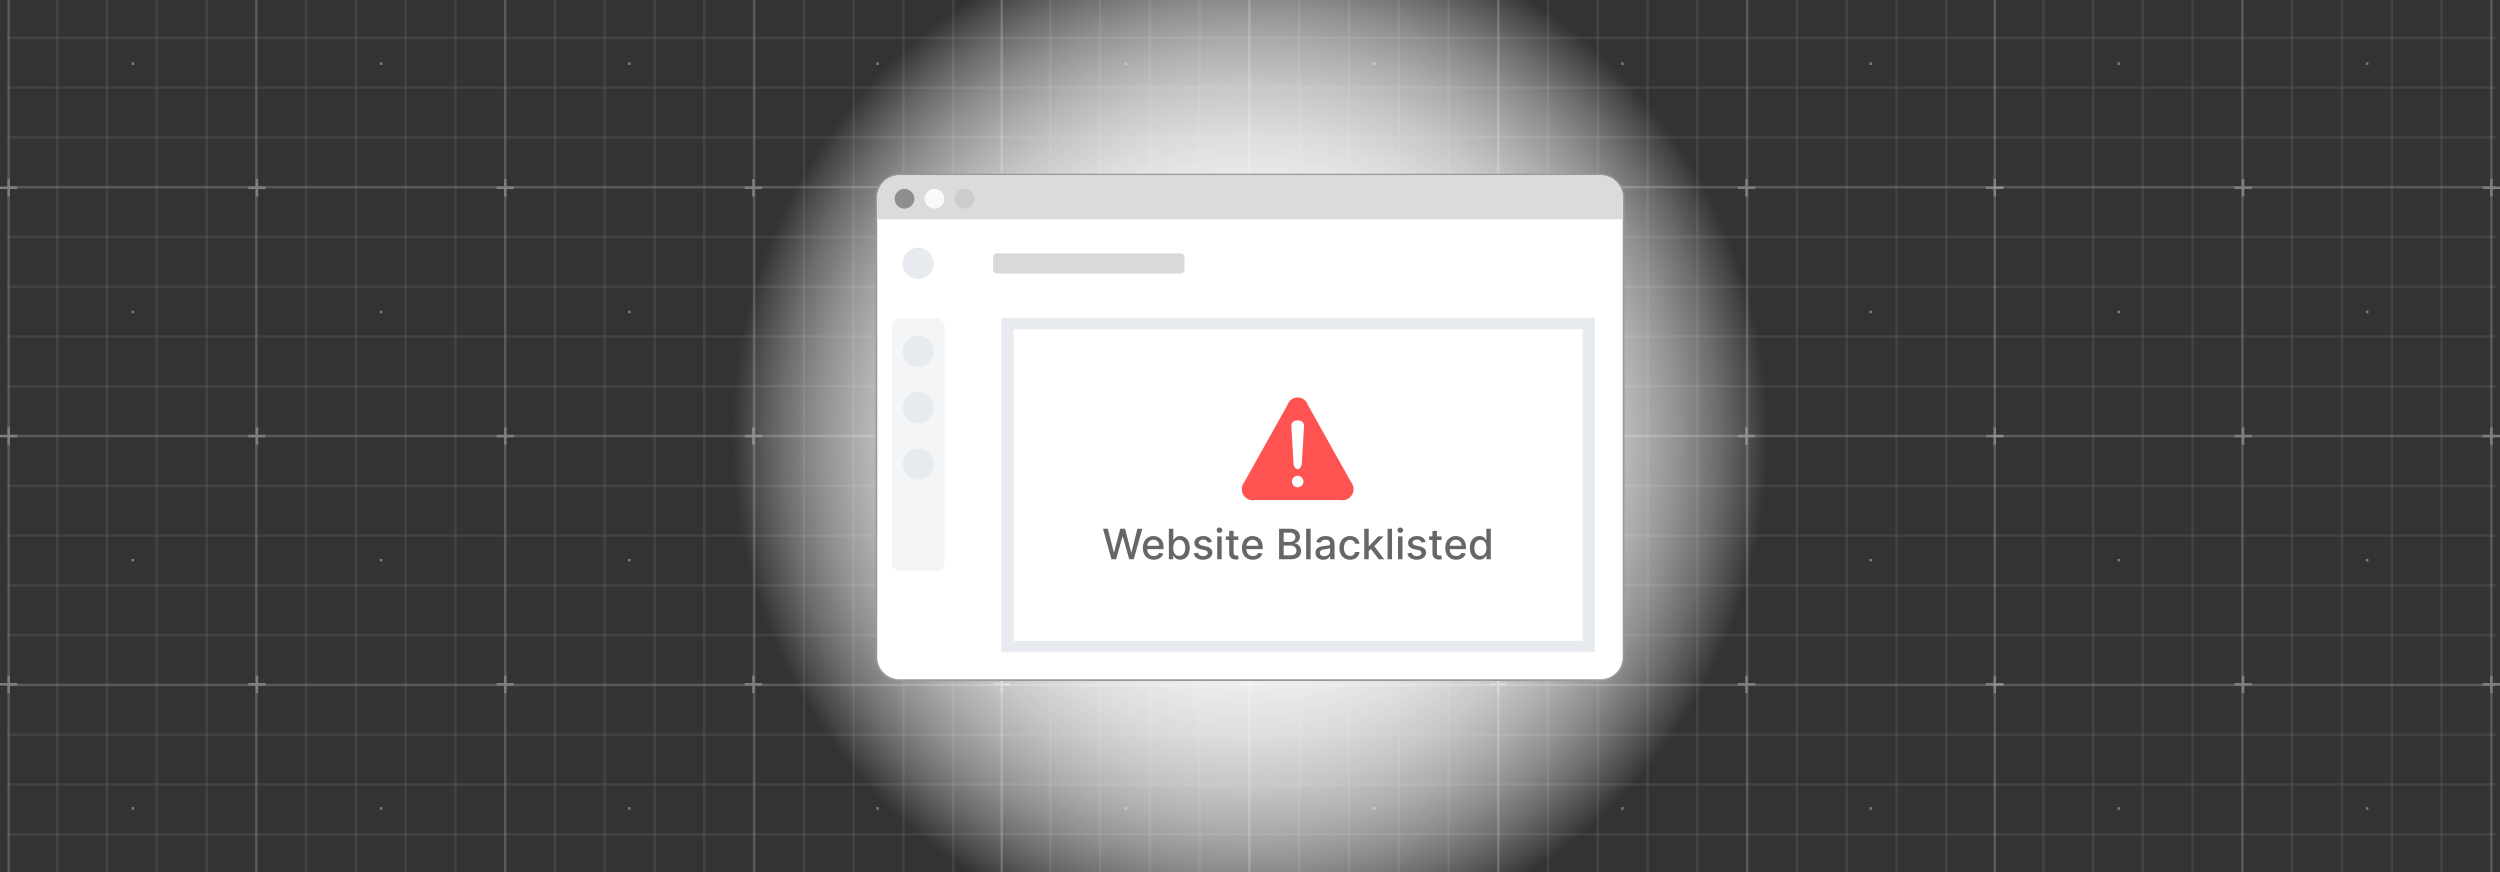 <svg id="Layer_1" data-name="Layer 1" xmlns="http://www.w3.org/2000/svg" xmlns:xlink="http://www.w3.org/1999/xlink" viewBox="0 0 860 300"><rect x="0" y="0" width="860" height="300" fill="#333333" stroke="none"/><defs><radialGradient id="radial-gradient" cx="430" cy="150" r="178.403" gradientUnits="userSpaceOnUse"><stop offset="0" stop-color="#fff"/><stop offset="0.24" stop-color="#fff" stop-opacity="0.991"/><stop offset="0.377" stop-color="#fff" stop-opacity="0.958"/><stop offset="0.488" stop-color="#fff" stop-opacity="0.904"/><stop offset="0.585" stop-color="#fff" stop-opacity="0.826"/><stop offset="0.673" stop-color="#fff" stop-opacity="0.725"/><stop offset="0.754" stop-color="#fff" stop-opacity="0.601"/><stop offset="0.831" stop-color="#fff" stop-opacity="0.454"/><stop offset="0.903" stop-color="#fff" stop-opacity="0.283"/><stop offset="0.97" stop-color="#fff" stop-opacity="0.095"/><stop offset="1" stop-color="#fff" stop-opacity="0"/></radialGradient></defs><g opacity="0.5"><rect x="2.562" y="-20.804" width="0.854" height="341.609" fill="#ccc" opacity="0.5"/><rect x="19.257" y="-21.231" width="0.856" height="342.463" fill="#ccc" opacity="0.2"/><rect x="36.38" y="-21.231" width="0.856" height="342.463" fill="#ccc" opacity="0.2"/><rect x="53.504" y="-21.231" width="0.856" height="342.463" fill="#ccc" opacity="0.2"/><rect x="70.626" y="-21.231" width="0.856" height="342.463" fill="#ccc" opacity="0.2"/><rect x="87.749" y="-21.231" width="0.857" height="342.463" fill="#ccc" opacity="0.5"/><rect x="104.873" y="-21.231" width="0.856" height="342.463" fill="#ccc" opacity="0.2"/><rect x="121.996" y="-21.231" width="0.856" height="342.463" fill="#ccc" opacity="0.2"/><rect x="139.119" y="-21.231" width="0.856" height="342.463" fill="#ccc" opacity="0.2"/><rect x="156.242" y="-21.231" width="0.856" height="342.463" fill="#ccc" opacity="0.2"/><rect x="173.365" y="-21.231" width="0.857" height="342.463" fill="#ccc" opacity="0.5"/><rect x="190.488" y="-21.231" width="0.856" height="342.463" fill="#ccc" opacity="0.2"/><rect x="207.612" y="-21.231" width="0.857" height="342.463" fill="#ccc" opacity="0.2"/><rect x="224.734" y="-21.231" width="0.857" height="342.463" fill="#ccc" opacity="0.2"/><rect x="241.858" y="-21.231" width="0.856" height="342.463" fill="#ccc" opacity="0.2"/><rect x="258.981" y="-21.231" width="0.856" height="342.463" fill="#ccc" opacity="0.5"/><rect x="276.104" y="-21.231" width="0.856" height="342.463" fill="#ccc" opacity="0.2"/><rect x="293.227" y="-21.231" width="0.857" height="342.463" fill="#ccc" opacity="0.2"/><rect x="310.35" y="-21.231" width="0.857" height="342.463" fill="#ccc" opacity="0.2"/><rect x="327.474" y="-21.231" width="0.856" height="342.463" fill="#ccc" opacity="0.2"/><rect x="344.171" y="-20.804" width="0.854" height="341.609" fill="#ccc" opacity="0.5"/><rect x="2.562" y="12.587" width="342.463" height="0.856" fill="#ccc" opacity="0.2"/><rect x="2.562" y="29.71" width="342.463" height="0.856" fill="#ccc" opacity="0.2"/><rect x="2.562" y="46.833" width="342.463" height="0.856" fill="#ccc" opacity="0.2"/><rect x="2.562" y="63.956" width="342.463" height="0.857" fill="#ccc" opacity="0.5"/><rect x="2.562" y="81.079" width="342.463" height="0.856" fill="#ccc" opacity="0.2"/><rect x="2.562" y="98.202" width="342.463" height="0.856" fill="#ccc" opacity="0.2"/><rect x="2.562" y="115.326" width="342.463" height="0.856" fill="#ccc" opacity="0.2"/><rect x="2.562" y="132.449" width="342.463" height="0.856" fill="#ccc" opacity="0.2"/><rect x="2.562" y="149.572" width="342.463" height="0.857" fill="#ccc" opacity="0.5"/><rect x="2.562" y="166.695" width="342.463" height="0.856" fill="#ccc" opacity="0.2"/><rect x="2.562" y="183.818" width="342.463" height="0.857" fill="#ccc" opacity="0.2"/><rect x="2.562" y="200.941" width="342.463" height="0.857" fill="#ccc" opacity="0.2"/><rect x="2.562" y="218.065" width="342.463" height="0.856" fill="#ccc" opacity="0.2"/><rect x="2.562" y="235.188" width="342.463" height="0.856" fill="#ccc" opacity="0.5"/><rect x="2.562" y="252.311" width="342.463" height="0.856" fill="#ccc" opacity="0.2"/><rect x="2.562" y="269.434" width="342.463" height="0.857" fill="#ccc" opacity="0.2"/><rect x="2.562" y="286.557" width="342.463" height="0.857" fill="#ccc" opacity="0.2"/><rect x="2.562" y="61.609" width="0.854" height="5.978" fill="#ccc"/><rect y="64.171" width="5.978" height="0.854" fill="#ccc"/><rect x="344.171" y="61.609" width="0.854" height="5.978" fill="#ccc"/><rect x="341.609" y="64.171" width="5.978" height="0.854" fill="#ccc"/><rect x="2.562" y="147.011" width="0.854" height="5.978" fill="#ccc"/><rect y="149.573" width="5.978" height="0.854" fill="#ccc"/><rect x="344.171" y="147.011" width="0.854" height="5.978" fill="#ccc"/><rect x="341.609" y="149.573" width="5.978" height="0.854" fill="#ccc"/><rect x="2.562" y="232.413" width="0.854" height="5.978" fill="#ccc"/><rect y="234.975" width="5.978" height="0.854" fill="#ccc"/><rect x="344.171" y="232.413" width="0.854" height="5.978" fill="#ccc"/><rect x="341.609" y="234.975" width="5.978" height="0.854" fill="#ccc"/><rect x="87.964" y="61.609" width="0.854" height="5.978" fill="#ccc"/><rect x="85.402" y="64.171" width="5.978" height="0.854" fill="#ccc"/><rect x="87.964" y="147.011" width="0.854" height="5.978" fill="#ccc"/><rect x="85.402" y="149.573" width="5.978" height="0.854" fill="#ccc"/><rect x="87.964" y="232.413" width="0.854" height="5.978" fill="#ccc"/><rect x="85.402" y="234.975" width="5.978" height="0.854" fill="#ccc"/><rect x="173.366" y="61.609" width="0.854" height="5.978" fill="#ccc"/><rect x="170.804" y="64.171" width="5.978" height="0.854" fill="#ccc"/><rect x="173.366" y="147.011" width="0.854" height="5.978" fill="#ccc"/><rect x="170.804" y="149.573" width="5.978" height="0.854" fill="#ccc"/><rect x="173.366" y="232.413" width="0.854" height="5.978" fill="#ccc"/><rect x="170.804" y="234.975" width="5.978" height="0.854" fill="#ccc"/><rect x="258.769" y="61.609" width="0.854" height="5.978" fill="#ccc"/><rect x="256.207" y="64.171" width="5.978" height="0.854" fill="#ccc"/><rect x="258.769" y="147.011" width="0.854" height="5.978" fill="#ccc"/><rect x="256.207" y="149.573" width="5.978" height="0.854" fill="#ccc"/><rect x="258.769" y="232.413" width="0.854" height="5.978" fill="#ccc"/><rect x="256.207" y="234.975" width="5.978" height="0.854" fill="#ccc"/><rect x="45.263" y="21.47" width="0.854" height="0.854" fill="#ccc"/><rect x="130.665" y="21.47" width="0.854" height="0.854" fill="#ccc"/><rect x="216.067" y="21.47" width="0.854" height="0.854" fill="#ccc"/><rect x="301.47" y="21.47" width="0.854" height="0.854" fill="#ccc"/><rect x="45.263" y="106.872" width="0.854" height="0.854" fill="#ccc"/><rect x="130.665" y="106.872" width="0.854" height="0.854" fill="#ccc"/><rect x="216.067" y="106.872" width="0.854" height="0.854" fill="#ccc"/><rect x="301.47" y="106.872" width="0.854" height="0.854" fill="#ccc"/><rect x="45.263" y="192.274" width="0.854" height="0.854" fill="#ccc"/><rect x="130.665" y="192.274" width="0.854" height="0.854" fill="#ccc"/><rect x="216.067" y="192.274" width="0.854" height="0.854" fill="#ccc"/><rect x="301.47" y="192.274" width="0.854" height="0.854" fill="#ccc"/><rect x="45.263" y="277.676" width="0.854" height="0.854" fill="#ccc"/><rect x="130.665" y="277.676" width="0.854" height="0.854" fill="#ccc"/><rect x="216.067" y="277.676" width="0.854" height="0.854" fill="#ccc"/><rect x="301.47" y="277.676" width="0.854" height="0.854" fill="#ccc"/></g><g opacity="0.5"><rect x="360.866" y="-21.231" width="0.856" height="342.463" fill="#ccc" opacity="0.2"/><rect x="377.989" y="-21.231" width="0.856" height="342.463" fill="#ccc" opacity="0.2"/><rect x="395.112" y="-21.231" width="0.856" height="342.463" fill="#ccc" opacity="0.2"/><rect x="412.235" y="-21.231" width="0.856" height="342.463" fill="#ccc" opacity="0.2"/><rect x="429.358" y="-21.231" width="0.857" height="342.463" fill="#ccc" opacity="0.5"/><rect x="446.482" y="-21.231" width="0.856" height="342.463" fill="#ccc" opacity="0.2"/><rect x="463.605" y="-21.231" width="0.856" height="342.463" fill="#ccc" opacity="0.2"/><rect x="480.728" y="-21.231" width="0.856" height="342.463" fill="#ccc" opacity="0.2"/><rect x="497.851" y="-21.231" width="0.856" height="342.463" fill="#ccc" opacity="0.2"/><rect x="514.974" y="-21.231" width="0.857" height="342.463" fill="#ccc" opacity="0.5"/><rect x="532.097" y="-21.231" width="0.856" height="342.463" fill="#ccc" opacity="0.2"/><rect x="549.22" y="-21.231" width="0.857" height="342.463" fill="#ccc" opacity="0.2"/><rect x="566.343" y="-21.231" width="0.857" height="342.463" fill="#ccc" opacity="0.2"/><rect x="583.467" y="-21.231" width="0.856" height="342.463" fill="#ccc" opacity="0.2"/><rect x="600.59" y="-21.231" width="0.856" height="342.463" fill="#ccc" opacity="0.5"/><rect x="617.713" y="-21.231" width="0.856" height="342.463" fill="#ccc" opacity="0.2"/><rect x="634.836" y="-21.231" width="0.857" height="342.463" fill="#ccc" opacity="0.2"/><rect x="651.959" y="-21.231" width="0.857" height="342.463" fill="#ccc" opacity="0.2"/><rect x="669.083" y="-21.231" width="0.856" height="342.463" fill="#ccc" opacity="0.2"/><rect x="685.779" y="-20.804" width="0.854" height="341.609" fill="#ccc" opacity="0.5"/><rect x="344.171" y="12.587" width="342.463" height="0.856" fill="#ccc" opacity="0.2"/><rect x="344.171" y="29.71" width="342.463" height="0.856" fill="#ccc" opacity="0.2"/><rect x="344.171" y="46.833" width="342.463" height="0.856" fill="#ccc" opacity="0.2"/><rect x="344.171" y="63.956" width="342.463" height="0.857" fill="#ccc" opacity="0.5"/><rect x="344.171" y="81.079" width="342.463" height="0.856" fill="#ccc" opacity="0.2"/><rect x="344.171" y="98.202" width="342.463" height="0.856" fill="#ccc" opacity="0.2"/><rect x="344.171" y="115.326" width="342.463" height="0.856" fill="#ccc" opacity="0.2"/><rect x="344.171" y="132.449" width="342.463" height="0.856" fill="#ccc" opacity="0.2"/><rect x="344.171" y="149.572" width="342.463" height="0.857" fill="#ccc" opacity="0.5"/><rect x="344.171" y="166.695" width="342.463" height="0.856" fill="#ccc" opacity="0.2"/><rect x="344.171" y="183.818" width="342.463" height="0.857" fill="#ccc" opacity="0.2"/><rect x="344.171" y="200.941" width="342.463" height="0.857" fill="#ccc" opacity="0.2"/><rect x="344.171" y="218.065" width="342.463" height="0.856" fill="#ccc" opacity="0.2"/><rect x="344.171" y="235.188" width="342.463" height="0.856" fill="#ccc" opacity="0.5"/><rect x="344.171" y="252.311" width="342.463" height="0.856" fill="#ccc" opacity="0.2"/><rect x="344.171" y="269.434" width="342.463" height="0.857" fill="#ccc" opacity="0.2"/><rect x="344.171" y="286.557" width="342.463" height="0.857" fill="#ccc" opacity="0.2"/><rect x="685.779" y="61.609" width="0.854" height="5.978" fill="#ccc"/><rect x="683.217" y="64.171" width="5.978" height="0.854" fill="#ccc"/><rect x="685.779" y="147.011" width="0.854" height="5.978" fill="#ccc"/><rect x="683.217" y="149.573" width="5.978" height="0.854" fill="#ccc"/><rect x="685.779" y="232.413" width="0.854" height="5.978" fill="#ccc"/><rect x="683.217" y="234.975" width="5.978" height="0.854" fill="#ccc"/><rect x="429.573" y="61.609" width="0.854" height="5.978" fill="#ccc"/><rect x="427.011" y="64.171" width="5.978" height="0.854" fill="#ccc"/><rect x="429.573" y="147.011" width="0.854" height="5.978" fill="#ccc"/><rect x="427.011" y="149.573" width="5.978" height="0.854" fill="#ccc"/><rect x="429.573" y="232.413" width="0.854" height="5.978" fill="#ccc"/><rect x="427.011" y="234.975" width="5.978" height="0.854" fill="#ccc"/><rect x="514.975" y="61.609" width="0.854" height="5.978" fill="#ccc"/><rect x="512.413" y="64.171" width="5.978" height="0.854" fill="#ccc"/><rect x="514.975" y="147.011" width="0.854" height="5.978" fill="#ccc"/><rect x="512.413" y="149.573" width="5.978" height="0.854" fill="#ccc"/><rect x="514.975" y="232.413" width="0.854" height="5.978" fill="#ccc"/><rect x="512.413" y="234.975" width="5.978" height="0.854" fill="#ccc"/><rect x="600.377" y="61.609" width="0.854" height="5.978" fill="#ccc"/><rect x="597.815" y="64.171" width="5.978" height="0.854" fill="#ccc"/><rect x="600.377" y="147.011" width="0.854" height="5.978" fill="#ccc"/><rect x="597.815" y="149.573" width="5.978" height="0.854" fill="#ccc"/><rect x="600.377" y="232.413" width="0.854" height="5.978" fill="#ccc"/><rect x="597.815" y="234.975" width="5.978" height="0.854" fill="#ccc"/><rect x="386.872" y="21.47" width="0.854" height="0.854" fill="#ccc"/><rect x="472.274" y="21.47" width="0.854" height="0.854" fill="#ccc"/><rect x="557.676" y="21.47" width="0.854" height="0.854" fill="#ccc"/><rect x="643.078" y="21.47" width="0.854" height="0.854" fill="#ccc"/><rect x="386.872" y="106.872" width="0.854" height="0.854" fill="#ccc"/><rect x="472.274" y="106.872" width="0.854" height="0.854" fill="#ccc"/><rect x="557.676" y="106.872" width="0.854" height="0.854" fill="#ccc"/><rect x="643.078" y="106.872" width="0.854" height="0.854" fill="#ccc"/><rect x="386.872" y="192.274" width="0.854" height="0.854" fill="#ccc"/><rect x="472.274" y="192.274" width="0.854" height="0.854" fill="#ccc"/><rect x="557.676" y="192.274" width="0.854" height="0.854" fill="#ccc"/><rect x="643.078" y="192.274" width="0.854" height="0.854" fill="#ccc"/><rect x="386.872" y="277.676" width="0.854" height="0.854" fill="#ccc"/><rect x="472.274" y="277.676" width="0.854" height="0.854" fill="#ccc"/><rect x="557.676" y="277.676" width="0.854" height="0.854" fill="#ccc"/><rect x="643.078" y="277.676" width="0.854" height="0.854" fill="#ccc"/></g><g opacity="0.5"><rect x="702.475" y="-21.231" width="0.856" height="342.463" fill="#ccc" opacity="0.2"/><rect x="719.598" y="-21.231" width="0.856" height="342.463" fill="#ccc" opacity="0.2"/><rect x="736.721" y="-21.231" width="0.856" height="342.463" fill="#ccc" opacity="0.2"/><rect x="753.844" y="-21.231" width="0.856" height="342.463" fill="#ccc" opacity="0.2"/><rect x="770.967" y="-21.231" width="0.857" height="342.463" fill="#ccc" opacity="0.5"/><rect x="788.09" y="-21.231" width="0.856" height="342.463" fill="#ccc" opacity="0.2"/><rect x="805.213" y="-21.231" width="0.856" height="342.463" fill="#ccc" opacity="0.2"/><rect x="822.337" y="-21.231" width="0.856" height="342.463" fill="#ccc" opacity="0.2"/><rect x="839.46" y="-21.231" width="0.856" height="342.463" fill="#ccc" opacity="0.2"/><rect x="856.583" y="-21.231" width="0.857" height="342.463" fill="#ccc" opacity="0.5"/><rect x="685.779" y="12.587" width="173.015" height="0.856" fill="#ccc" opacity="0.2"/><rect x="685.779" y="29.71" width="173.015" height="0.856" fill="#ccc" opacity="0.2"/><rect x="685.779" y="46.833" width="173.015" height="0.856" fill="#ccc" opacity="0.2"/><rect x="685.779" y="63.956" width="173.015" height="0.857" fill="#ccc" opacity="0.5"/><rect x="685.779" y="81.079" width="173.015" height="0.856" fill="#ccc" opacity="0.2"/><rect x="685.779" y="98.202" width="173.015" height="0.856" fill="#ccc" opacity="0.2"/><rect x="685.779" y="115.326" width="173.015" height="0.856" fill="#ccc" opacity="0.2"/><rect x="685.779" y="132.449" width="173.015" height="0.856" fill="#ccc" opacity="0.2"/><rect x="685.779" y="149.572" width="173.015" height="0.857" fill="#ccc" opacity="0.5"/><rect x="685.779" y="166.695" width="173.015" height="0.856" fill="#ccc" opacity="0.2"/><rect x="685.779" y="183.818" width="173.015" height="0.857" fill="#ccc" opacity="0.2"/><rect x="685.779" y="200.941" width="173.015" height="0.857" fill="#ccc" opacity="0.2"/><rect x="685.779" y="218.065" width="173.015" height="0.856" fill="#ccc" opacity="0.2"/><rect x="685.779" y="235.188" width="173.015" height="0.856" fill="#ccc" opacity="0.5"/><rect x="685.779" y="252.311" width="173.015" height="0.856" fill="#ccc" opacity="0.2"/><rect x="685.779" y="269.434" width="173.015" height="0.857" fill="#ccc" opacity="0.2"/><rect x="685.779" y="286.557" width="173.015" height="0.857" fill="#ccc" opacity="0.2"/><rect x="771.182" y="61.609" width="0.854" height="5.978" fill="#ccc"/><rect x="768.62" y="64.171" width="5.978" height="0.854" fill="#ccc"/><rect x="771.182" y="147.011" width="0.854" height="5.978" fill="#ccc"/><rect x="768.62" y="149.573" width="5.978" height="0.854" fill="#ccc"/><rect x="771.182" y="232.413" width="0.854" height="5.978" fill="#ccc"/><rect x="768.62" y="234.975" width="5.978" height="0.854" fill="#ccc"/><rect x="856.584" y="61.609" width="0.854" height="5.978" fill="#ccc"/><rect x="854.022" y="64.171" width="5.978" height="0.854" fill="#ccc"/><rect x="856.584" y="147.011" width="0.854" height="5.978" fill="#ccc"/><rect x="854.022" y="149.573" width="5.978" height="0.854" fill="#ccc"/><rect x="856.584" y="232.413" width="0.854" height="5.978" fill="#ccc"/><rect x="854.022" y="234.975" width="5.978" height="0.854" fill="#ccc"/><rect x="728.481" y="21.47" width="0.854" height="0.854" fill="#ccc"/><rect x="813.883" y="21.47" width="0.854" height="0.854" fill="#ccc"/><rect x="728.481" y="106.872" width="0.854" height="0.854" fill="#ccc"/><rect x="813.883" y="106.872" width="0.854" height="0.854" fill="#ccc"/><rect x="728.481" y="192.274" width="0.854" height="0.854" fill="#ccc"/><rect x="813.883" y="192.274" width="0.854" height="0.854" fill="#ccc"/><rect x="728.481" y="277.676" width="0.854" height="0.854" fill="#ccc"/><rect x="813.883" y="277.676" width="0.854" height="0.854" fill="#ccc"/></g><circle cx="430" cy="150" r="178.403" fill="url(#radial-gradient)"/><path d="M309.446,60.053H550.554a7.966,7.966,0,0,1,7.966,7.966V226.004a7.966,7.966,0,0,1-7.966,7.966H309.447a7.967,7.967,0,0,1-7.967-7.967V68.019A7.966,7.966,0,0,1,309.446,60.053Z" fill="#fff"/><path d="M550.554,60.346a7.672,7.672,0,0,1,7.672,7.672V226.003a7.673,7.673,0,0,1-7.672,7.672H309.446a7.673,7.673,0,0,1-7.672-7.672V68.019a7.672,7.672,0,0,1,7.672-7.672H550.554m0-.588H309.446a8.269,8.269,0,0,0-8.26,8.26V226.003a8.269,8.269,0,0,0,8.26,8.26H550.554a8.269,8.269,0,0,0,8.26-8.26V68.019a8.269,8.269,0,0,0-8.26-8.26Z" fill="#999"/><path d="M550.699,60.346H309.301a7.527,7.527,0,0,0-7.527,7.527V75.46H558.226V67.873A7.527,7.527,0,0,0,550.699,60.346Z" fill="#dbdbdb"/><path d="M335.161,68.375a3.385,3.385,0,1,1-3.385-3.385A3.385,3.385,0,0,1,335.161,68.375Z" fill="#ccc"/><path d="M324.849,68.375a3.385,3.385,0,1,1-3.385-3.385A3.385,3.385,0,0,1,324.849,68.375Z" fill="#f9f9f9"/><path d="M314.537,68.375a3.385,3.385,0,1,1-3.385-3.385A3.385,3.385,0,0,1,314.537,68.375Z" fill="#8e8e8e"/><circle cx="315.853" cy="90.609" r="5.362" fill="#e7eaee"/><rect x="306.789" y="109.457" width="18.128" height="87.064" rx="2.792" fill="#f3f5f7"/><circle cx="315.853" cy="120.827" r="5.362" fill="#e7eaee"/><circle cx="315.853" cy="140.231" r="5.362" fill="#e7eaee"/><circle cx="315.853" cy="159.635" r="5.362" fill="#e7eaee"/><rect x="344.461" y="109.365" width="204.2" height="114.99" fill="#e7eaee"/><rect x="348.701" y="113.243" width="195.72" height="107.234" fill="#fff"/><rect x="341.609" y="87.145" width="65.867" height="6.928" rx="1.283" fill="#d9d9d9"/><path d="M382.343,192.38l-2.909-10.489h1.665l2.043,8.123h.098l2.125-8.123h1.649l2.125,8.128h.097l2.038-8.128h1.67l-2.914,10.489H388.438l-2.208-7.856h-.082l-2.208,7.856Z" fill="#666"/><path d="M396.888,192.539a3.833,3.833,0,0,1-2-.5,3.327,3.327,0,0,1-1.29-1.408,5.241,5.241,0,0,1,0-4.264,3.388,3.388,0,0,1,3.183-1.956,3.864,3.864,0,0,1,1.29.22,3.147,3.147,0,0,1,1.122.691,3.261,3.261,0,0,1,.784,1.222,5.12,5.12,0,0,1,.287,1.82v.543H394.01v-1.146h4.753a2.273,2.273,0,0,0-.246-1.073,1.867,1.867,0,0,0-.689-.74,1.948,1.948,0,0,0-1.037-.272,2,2,0,0,0-1.125.315,2.123,2.123,0,0,0-.737.819,2.358,2.358,0,0,0-.259,1.093V188.8a2.95,2.95,0,0,0,.279,1.342,1.968,1.968,0,0,0,.781.843,2.313,2.313,0,0,0,1.173.289,2.406,2.406,0,0,0,.794-.125,1.682,1.682,0,0,0,.62-.377,1.641,1.641,0,0,0,.399-.619l1.45.261a2.62,2.62,0,0,1-.623,1.119,3.011,3.011,0,0,1-1.122.742A4.159,4.159,0,0,1,396.888,192.539Z" fill="#666"/><path d="M402.092,192.38V181.891h1.531v3.897h.092a4.381,4.381,0,0,1,.384-.568,2.2,2.2,0,0,1,.696-.565,2.457,2.457,0,0,1,1.178-.243,3.07,3.07,0,0,1,1.701.481A3.242,3.242,0,0,1,408.85,186.28a5.801,5.801,0,0,1,.003,4.366,3.291,3.291,0,0,1-1.167,1.397,3.012,3.012,0,0,1-1.695.489,2.494,2.494,0,0,1-1.171-.24,2.206,2.206,0,0,1-.709-.564,4.261,4.261,0,0,1-.395-.573h-.128V192.38Zm1.5-3.934a4.033,4.033,0,0,0,.241,1.455,2.193,2.193,0,0,0,.697.976,1.966,1.966,0,0,0,2.264-.016,2.257,2.257,0,0,0,.699-.996,4.327,4.327,0,0,0,.005-2.817,2.168,2.168,0,0,0-.697-.979,2.027,2.027,0,0,0-2.279-.016,2.093,2.093,0,0,0-.694.958A3.989,3.989,0,0,0,403.592,188.446Z" fill="#666"/><path d="M416.888,186.434,415.5,186.68a1.668,1.668,0,0,0-.274-.507,1.384,1.384,0,0,0-.504-.395,1.817,1.817,0,0,0-.794-.153,1.915,1.915,0,0,0-1.085.289.866.866,0,0,0-.436.745.781.781,0,0,0,.292.635,2.358,2.358,0,0,0,.942.395l1.25.287a3.348,3.348,0,0,1,1.619.773,1.816,1.816,0,0,1,.533,1.357,2.06,2.06,0,0,1-.407,1.258,2.703,2.703,0,0,1-1.132.863,4.212,4.212,0,0,1-1.677.312,3.77,3.77,0,0,1-2.156-.566,2.372,2.372,0,0,1-1.024-1.61l1.48-.226a1.405,1.405,0,0,0,.569.873,1.947,1.947,0,0,0,1.121.295,2.063,2.063,0,0,0,1.203-.315.92.92,0,0,0,.451-.77.809.809,0,0,0-.274-.62,1.84,1.84,0,0,0-.837-.379l-1.331-.292a3.182,3.182,0,0,1-1.626-.799,1.925,1.925,0,0,1-.525-1.388,1.982,1.982,0,0,1,.389-1.219,2.563,2.563,0,0,1,1.076-.817,3.955,3.955,0,0,1,1.572-.294,3.275,3.275,0,0,1,2.007.55A2.588,2.588,0,0,1,416.888,186.434Z" fill="#666"/><path d="M419.494,183.3a.958.958,0,0,1-.684-.27.874.874,0,0,1,0-1.29,1.002,1.002,0,0,1,1.367,0,.874.874,0,0,1,0,1.29A.958.958,0,0,1,419.494,183.3Zm-.773,9.08v-7.866h1.531V192.38Z" fill="#666"/><path d="M425.983,184.514v1.228h-4.297v-1.228Zm-3.144-1.885H424.37V190.07a1.334,1.334,0,0,0,.133.668.683.683,0,0,0,.346.303,1.32,1.32,0,0,0,.464.079,1.832,1.832,0,0,0,.322-.025l.215-.041.276,1.265a2.767,2.767,0,0,1-.379.105,3.237,3.237,0,0,1-.614.059,2.708,2.708,0,0,1-1.127-.215,1.936,1.936,0,0,1-.845-.697,2.046,2.046,0,0,1-.322-1.183Z" fill="#666"/><path d="M430.982,192.539a3.833,3.833,0,0,1-2-.5,3.327,3.327,0,0,1-1.29-1.408,5.242,5.242,0,0,1,0-4.264,3.388,3.388,0,0,1,3.183-1.956,3.859,3.859,0,0,1,1.29.22,3.139,3.139,0,0,1,1.122.691,3.259,3.259,0,0,1,.783,1.222,5.108,5.108,0,0,1,.287,1.82v.543h-6.254v-1.146h4.753a2.285,2.285,0,0,0-.245-1.073,1.864,1.864,0,0,0-.689-.74,1.946,1.946,0,0,0-1.037-.272,2,2,0,0,0-1.125.315,2.122,2.122,0,0,0-.737.819,2.36,2.36,0,0,0-.259,1.093V188.8a2.948,2.948,0,0,0,.279,1.342,1.968,1.968,0,0,0,.781.843,2.312,2.312,0,0,0,1.172.289,2.412,2.412,0,0,0,.795-.125,1.683,1.683,0,0,0,.619-.377,1.644,1.644,0,0,0,.399-.619l1.449.261a2.619,2.619,0,0,1-.622,1.119,3.016,3.016,0,0,1-1.121.742A4.166,4.166,0,0,1,430.982,192.539Z" fill="#666"/><path d="M440.006,192.38V181.891h3.841a4.142,4.142,0,0,1,1.85.366,2.547,2.547,0,0,1,1.096.989,2.724,2.724,0,0,1,.363,1.4,2.31,2.31,0,0,1-.24,1.103,1.967,1.967,0,0,1-.642.717,2.848,2.848,0,0,1-.884.393v.102a2.121,2.121,0,0,1,1.022.336,2.447,2.447,0,0,1,.827.878,2.723,2.723,0,0,1,.328,1.383A2.786,2.786,0,0,1,447.188,191a2.583,2.583,0,0,1-1.16,1.009,4.69,4.69,0,0,1-2.002.371Zm1.583-5.951h2.12a2.192,2.192,0,0,0,.96-.205,1.695,1.695,0,0,0,.682-.576,1.518,1.518,0,0,0,.253-.878,1.458,1.458,0,0,0-.456-1.091,1.943,1.943,0,0,0-1.397-.44h-2.161Zm0,4.594h2.284a2.416,2.416,0,0,0,1.628-.441,1.414,1.414,0,0,0,.492-1.1,1.732,1.732,0,0,0-.251-.912,1.8,1.8,0,0,0-.715-.66,2.309,2.309,0,0,0-1.099-.246h-2.34Z" fill="#666"/><path d="M450.848,181.891V192.38h-1.531V181.891Z" fill="#666"/><path d="M455.196,192.554a3.177,3.177,0,0,1-1.352-.279,2.23,2.23,0,0,1-.955-.811,2.317,2.317,0,0,1-.35-1.306,2.111,2.111,0,0,1,.256-1.096,1.889,1.889,0,0,1,.691-.682,3.606,3.606,0,0,1,.973-.379,9.638,9.638,0,0,1,1.096-.194q.708-.082,1.147-.136a1.669,1.669,0,0,0,.641-.177.433.433,0,0,0,.199-.4v-.036a1.39,1.39,0,0,0-.376-1.04,1.541,1.541,0,0,0-1.119-.368,1.95,1.95,0,0,0-1.217.341,1.842,1.842,0,0,0-.611.755l-1.44-.327a2.775,2.775,0,0,1,.75-1.16,3.057,3.057,0,0,1,1.14-.645,4.517,4.517,0,0,1,1.357-.202,4.939,4.939,0,0,1,1.001.109,3.021,3.021,0,0,1,.994.402,2.22,2.22,0,0,1,.76.832,2.893,2.893,0,0,1,.298,1.401V192.38H457.583v-1.075h-.061a2.18,2.18,0,0,1-.445.584,2.377,2.377,0,0,1-.763.476A2.956,2.956,0,0,1,455.196,192.554Zm.333-1.228a2.221,2.221,0,0,0,1.089-.251,1.784,1.784,0,0,0,.691-.658,1.706,1.706,0,0,0,.238-.873v-1.015a.776.776,0,0,1-.316.151,4.515,4.515,0,0,1-.53.118c-.198.032-.391.06-.578.087s-.346.047-.472.064a3.769,3.769,0,0,0-.811.189,1.389,1.389,0,0,0-.584.382.961.961,0,0,0-.218.658.972.972,0,0,0,.42.857A1.843,1.843,0,0,0,455.529,191.325Z" fill="#666"/><path d="M464.43,192.539a3.598,3.598,0,0,1-1.964-.52,3.405,3.405,0,0,1-1.263-1.437,4.8,4.8,0,0,1-.44-2.1,4.752,4.752,0,0,1,.451-2.118,3.461,3.461,0,0,1,1.27-1.437,3.544,3.544,0,0,1,1.932-.517,3.703,3.703,0,0,1,1.598.33,2.895,2.895,0,0,1,1.134.925,2.792,2.792,0,0,1,.515,1.388h-1.49a1.793,1.793,0,0,0-.56-.953,1.672,1.672,0,0,0-1.17-.399,1.902,1.902,0,0,0-1.119.336,2.186,2.186,0,0,0-.745.952,3.656,3.656,0,0,0-.267,1.457,3.822,3.822,0,0,0,.262,1.485,2.189,2.189,0,0,0,.739.968,2.026,2.026,0,0,0,1.921.183,1.634,1.634,0,0,0,.6-.464,1.767,1.767,0,0,0,.34-.728h1.49a2.897,2.897,0,0,1-.496,1.362,2.858,2.858,0,0,1-1.109.942A3.626,3.626,0,0,1,464.43,192.539Z" fill="#666"/><path d="M469.306,192.38V181.891h1.531V192.38Zm1.408-2.668-.01-1.87h.267l3.134-3.328h1.834l-3.575,3.789h-.24Zm3.559,2.668-2.816-3.738,1.055-1.07,3.642,4.809Z" fill="#666"/><path d="M478.862,181.891V192.38h-1.531V181.891Z" fill="#666"/><path d="M481.694,183.3a.957.957,0,0,1-.684-.27.874.874,0,0,1,0-1.29,1.002,1.002,0,0,1,1.367,0,.874.874,0,0,1,0,1.29A.957.957,0,0,1,481.694,183.3Zm-.773,9.08v-7.866h1.531V192.38Z" fill="#666"/><path d="M490.405,186.434l-1.388.246a1.665,1.665,0,0,0-.274-.507,1.39,1.39,0,0,0-.505-.395,1.819,1.819,0,0,0-.794-.153,1.916,1.916,0,0,0-1.086.289.866.866,0,0,0-.435.745.78.78,0,0,0,.292.635,2.349,2.349,0,0,0,.941.395l1.25.287a3.344,3.344,0,0,1,1.618.773,1.815,1.815,0,0,1,.533,1.357,2.06,2.06,0,0,1-.407,1.258,2.699,2.699,0,0,1-1.132.863,4.211,4.211,0,0,1-1.678.312,3.772,3.772,0,0,1-2.156-.566,2.37,2.37,0,0,1-1.023-1.61l1.48-.226a1.411,1.411,0,0,0,.568.873,1.95,1.95,0,0,0,1.122.295,2.061,2.061,0,0,0,1.203-.315.921.921,0,0,0,.451-.77.809.809,0,0,0-.274-.62,1.843,1.843,0,0,0-.837-.379l-1.332-.292a3.178,3.178,0,0,1-1.626-.799,1.926,1.926,0,0,1-.524-1.388,1.979,1.979,0,0,1,.389-1.219,2.569,2.569,0,0,1,1.075-.817,3.96,3.96,0,0,1,1.572-.294,3.276,3.276,0,0,1,2.008.55A2.583,2.583,0,0,1,490.405,186.434Z" fill="#666"/><path d="M495.911,184.514v1.228h-4.297v-1.228Zm-3.144-1.885h1.531V190.07a1.327,1.327,0,0,0,.134.668.683.683,0,0,0,.346.303,1.315,1.315,0,0,0,.463.079,1.848,1.848,0,0,0,.323-.025l.215-.041.276,1.265a2.767,2.767,0,0,1-.379.105,3.237,3.237,0,0,1-.614.059,2.709,2.709,0,0,1-1.127-.215,1.929,1.929,0,0,1-.845-.697,2.039,2.039,0,0,1-.323-1.183Z" fill="#666"/><path d="M500.91,192.539a3.834,3.834,0,0,1-2-.5,3.329,3.329,0,0,1-1.291-1.408,5.242,5.242,0,0,1,0-4.264,3.389,3.389,0,0,1,3.184-1.956,3.859,3.859,0,0,1,1.29.22,3.139,3.139,0,0,1,1.122.691,3.259,3.259,0,0,1,.783,1.222,5.106,5.106,0,0,1,.287,1.82v.543h-6.253v-1.146h4.752a2.286,2.286,0,0,0-.245-1.073,1.865,1.865,0,0,0-.69-.74,1.945,1.945,0,0,0-1.037-.272,2,2,0,0,0-1.124.315,2.117,2.117,0,0,0-.737.819,2.352,2.352,0,0,0-.259,1.093V188.8a2.943,2.943,0,0,0,.279,1.342,1.964,1.964,0,0,0,.781.843,2.31,2.31,0,0,0,1.173.289,2.409,2.409,0,0,0,.794-.125,1.684,1.684,0,0,0,.619-.377,1.647,1.647,0,0,0,.399-.619l1.449.261a2.618,2.618,0,0,1-.622,1.119,3.015,3.015,0,0,1-1.121.742A4.165,4.165,0,0,1,500.91,192.539Z" fill="#666"/><path d="M508.935,192.533a3.025,3.025,0,0,1-1.698-.489,3.271,3.271,0,0,1-1.168-1.397,5.159,5.159,0,0,1-.422-2.185,5.077,5.077,0,0,1,.428-2.182,3.246,3.246,0,0,1,1.175-1.388,3.062,3.062,0,0,1,1.695-.481,2.474,2.474,0,0,1,1.181.243,2.158,2.158,0,0,1,.696.565,4.941,4.941,0,0,1,.387.568h.093v-3.897h1.531V192.38h-1.496v-1.224h-.128a4.158,4.158,0,0,1-.397.573,2.255,2.255,0,0,1-.71.564A2.473,2.473,0,0,1,508.935,192.533Zm.338-1.306a1.79,1.79,0,0,0,1.119-.351,2.171,2.171,0,0,0,.696-.976,4.088,4.088,0,0,0,.238-1.455,4.011,4.011,0,0,0-.235-1.434,2.106,2.106,0,0,0-.691-.958,2.028,2.028,0,0,0-2.279.016,2.174,2.174,0,0,0-.694.979,3.949,3.949,0,0,0-.233,1.397,4.024,4.024,0,0,0,.235,1.419,2.227,2.227,0,0,0,.699.996A1.788,1.788,0,0,0,509.273,191.227Z" fill="#666"/><path d="M449.857,139.198a3.652,3.652,0,0,0-6.909,0l-14.943,26.7a3.819,3.819,0,0,0,3.621,6.131h29.553a3.818,3.818,0,0,0,3.621-6.131Z" fill="#ff5352"/><path d="M446.401,163.682a1.97,1.97,0,1,0,1.97,1.97A1.969,1.969,0,0,0,446.401,163.682Z" fill="#fff"/><path d="M446.402,161.384c.722,0,1.365-.885,1.429-1.966l.753-12.809a1.84,1.84,0,0,0-1.854-1.966h-.657a1.84,1.84,0,0,0-1.854,1.966l.753,12.809C445.037,160.5,445.68,161.384,446.402,161.384Z" fill="#fff"/></svg>